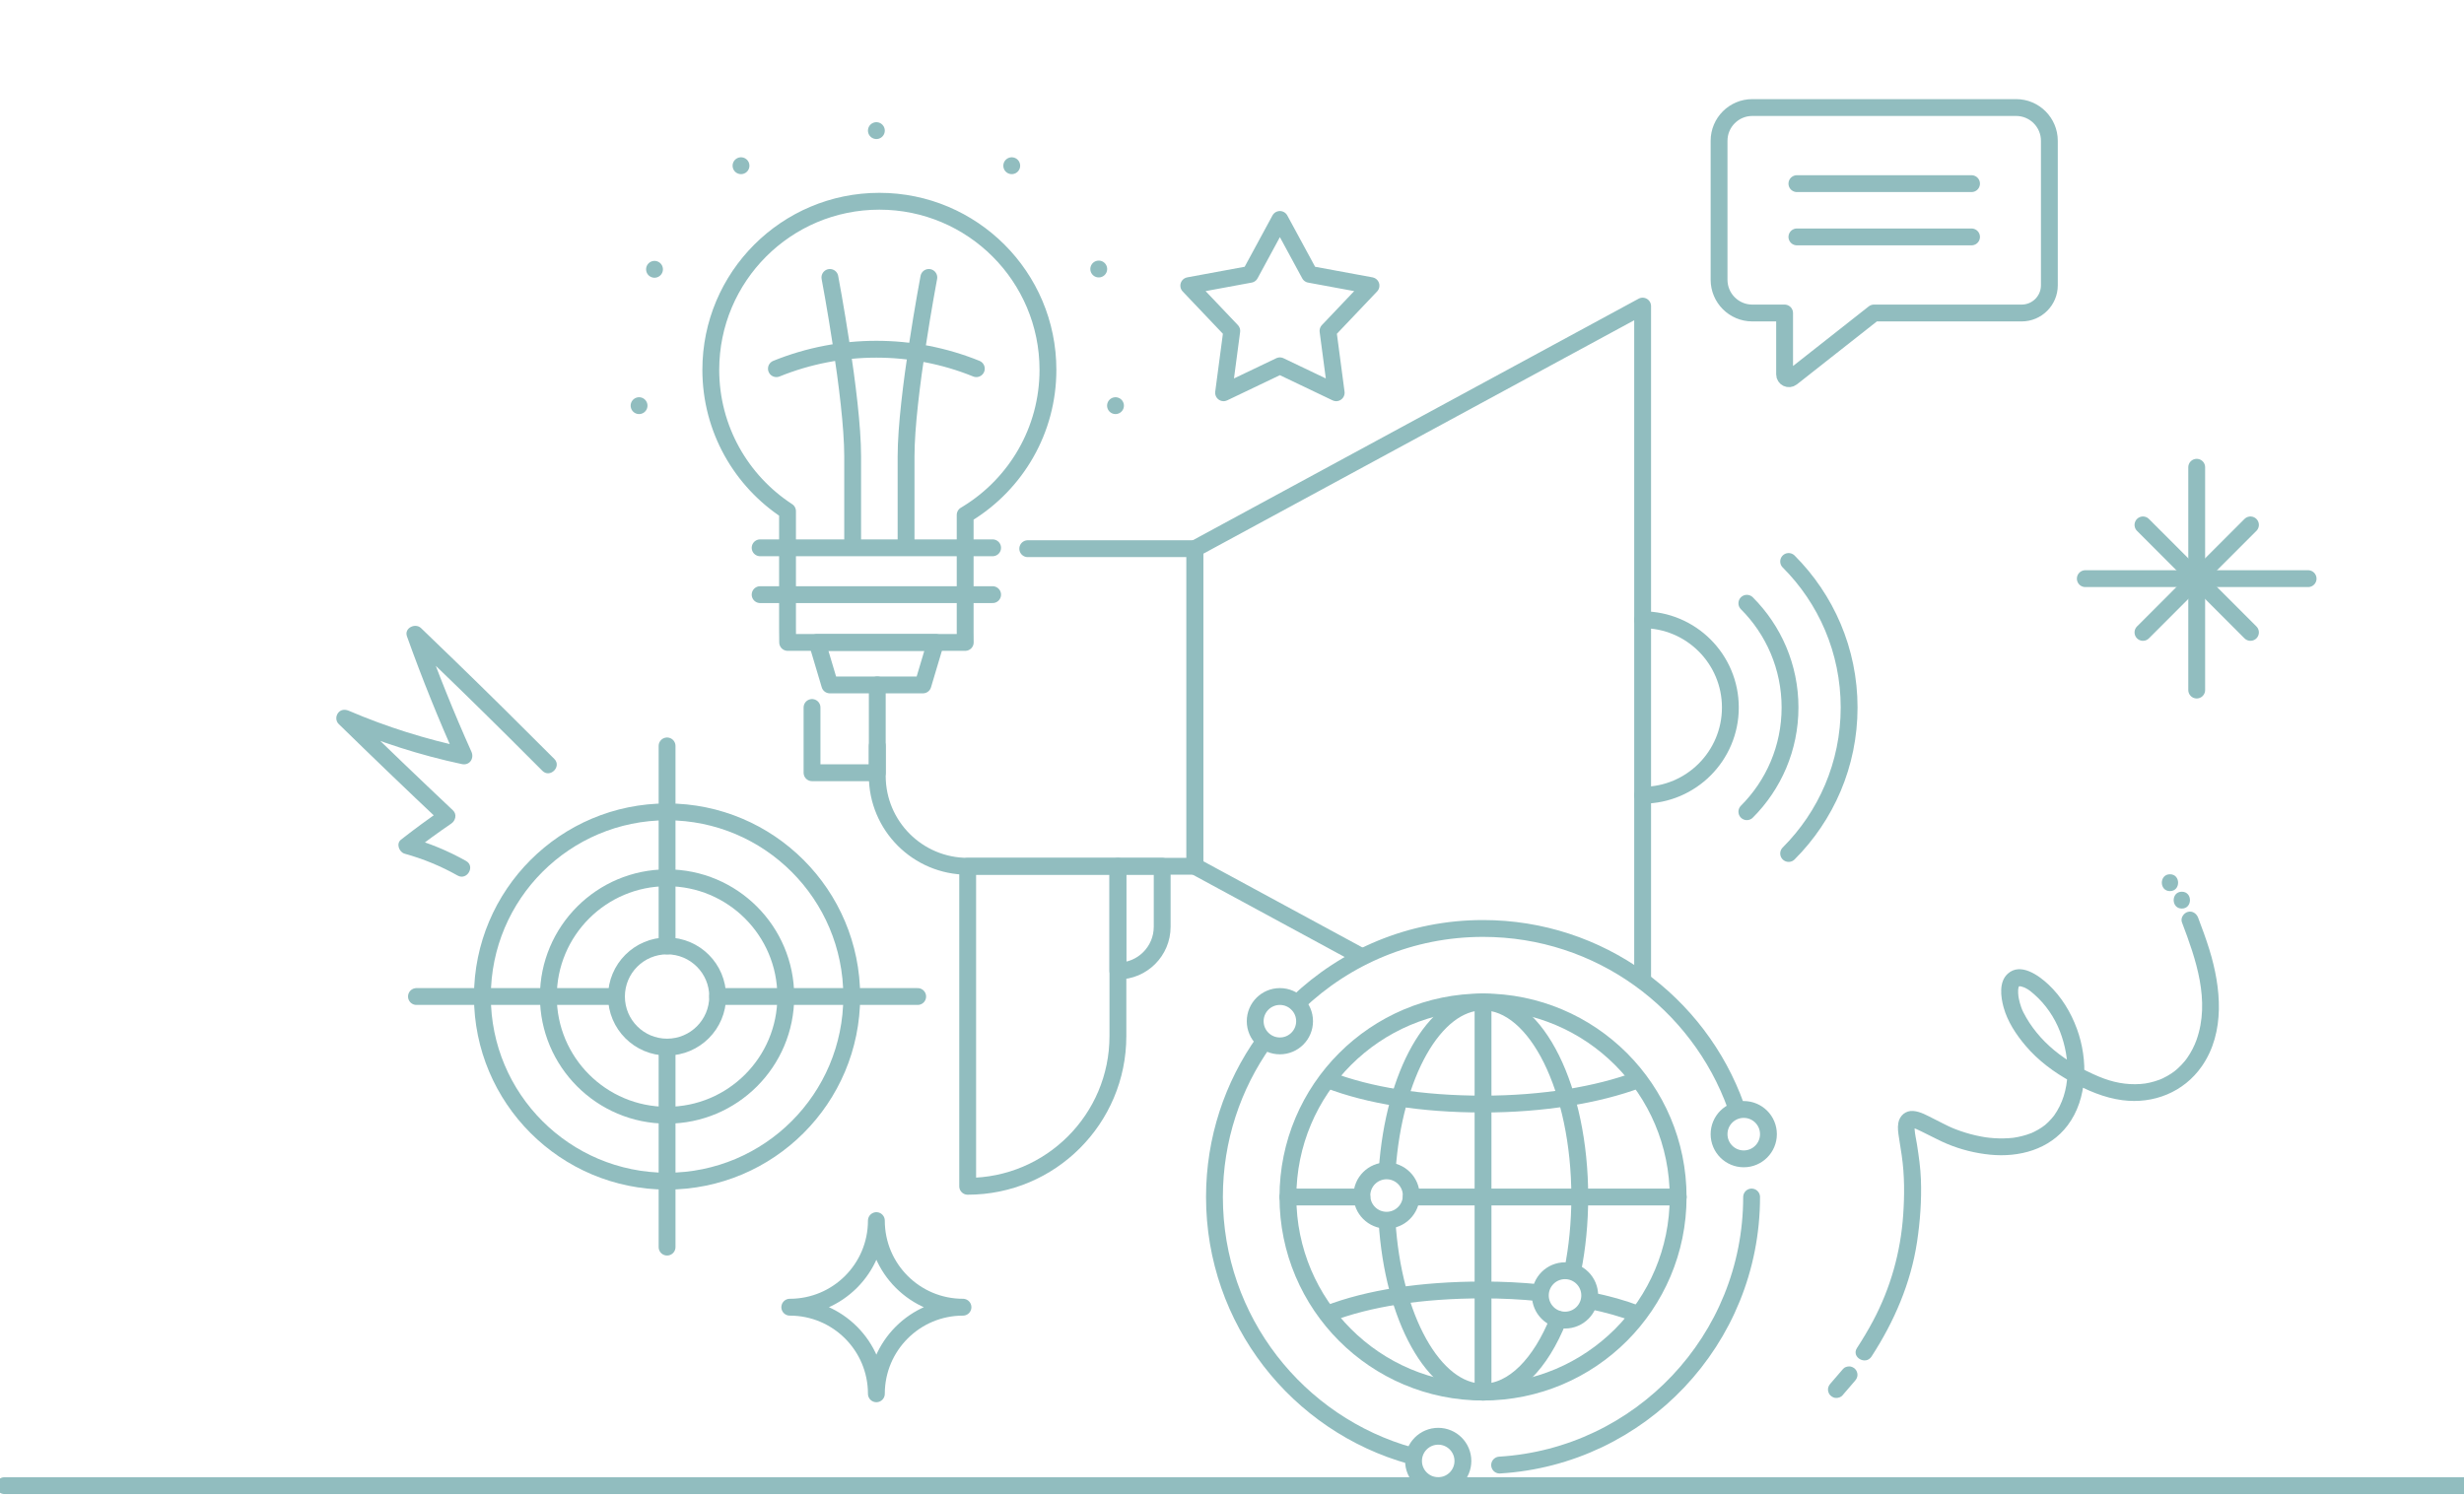 <?xml version="1.0" encoding="UTF-8"?>
<svg xmlns="http://www.w3.org/2000/svg" id="Layer_1" viewBox="0 0 413.997 251.577">
  <defs>
    <style>.cls-1{fill:#91bdbf;}.cls-2{fill:none;stroke:#91bdbf;stroke-linecap:round;stroke-linejoin:round;stroke-width:2.83px;}</style>
  </defs>
  <line class="cls-2" x1=".748" y1="249.636" x2="414.744" y2="249.636"></line>
  <path class="cls-1" d="M78.313,144.672c-3.011-1.697-6.228-3.027-9.559-3.948l.624,2.365c2.094-1.638,4.246-3.2,6.442-4.699.726-.495.99-1.56.286-2.223-5.78-5.452-11.511-10.955-17.193-16.509l-1.715,2.223c6.584,2.822,13.405,5.022,20.413,6.513,1.28.272,2.104-.951,1.598-2.079-2.966-6.608-5.666-13.332-8.105-20.152l-2.365,1.377c5.687,5.474,11.35,10.971,16.945,16.54,1.819,1.811,3.634,3.626,5.448,5.442,1.289,1.291,3.291-.71,2.001-2.001-5.577-5.586-11.18-11.145-16.851-16.635-1.844-1.785-3.692-3.567-5.542-5.347-.959-.924-2.862-.013-2.365,1.377,2.521,7.05,5.324,13.997,8.391,20.828l1.598-2.079c-6.756-1.437-13.387-3.506-19.737-6.227-.649-.278-1.369-.246-1.826.364-.414.554-.403,1.356.111,1.858,5.682,5.554,11.413,11.057,17.193,16.509l.286-2.223c-2.396,1.635-4.73,3.355-7.015,5.142-.869.68-.308,2.108.624,2.365,3.108.859,6.074,2.08,8.883,3.663,1.589.895,3.017-1.549,1.429-2.444h0Z"></path>
  <line class="cls-2" x1="369.087" y1="78.514" x2="369.087" y2="115.95"></line>
  <line class="cls-2" x1="387.805" y1="97.232" x2="350.369" y2="97.232"></line>
  <line class="cls-2" x1="360.057" y1="88.201" x2="378.117" y2="106.262"></line>
  <line class="cls-2" x1="378.117" y1="88.201" x2="360.057" y2="106.262"></line>
  <path class="cls-2" d="M161.797,219.652c-8.042,0-14.55-6.508-14.55-14.55,0,8.042-6.508,14.55-14.55,14.55,8.042,0,14.55,6.508,14.55,14.55,0-8.042,6.508-14.55,14.55-14.55Z"></path>
  <path class="cls-1" d="M366.602,154.97c2.37,6.235,4.788,13.202,2.45,19.781-.356,1-.911,2.087-1.594,3.057-.202.287-.161.235-.36.476-.185.224-.378.441-.578.651-.165.173-.335.341-.511.504-.104.097-.211.192-.318.285-.037.032-.436.358-.264.225-.407.316-.844.598-1.291.852-.245.139-.494.269-.748.389-.127.06-.255.12-.385.174.217-.091-.156.058-.186.069-.534.201-1.083.363-1.64.487-.236.052-.473.098-.711.137-.306.05-.352.055-.792.087-2.457.18-4.732-.284-7.013-1.238-2.665-1.115-5.309-2.596-7.535-4.445-2.133-1.773-3.902-3.888-5.166-6.362-.047-.092-.299-.669-.16-.324-.076-.188-.148-.377-.215-.569-.156-.45-.284-.91-.379-1.377-.038-.185-.07-.371-.098-.557.057.378-.018-.274-.023-.383-.008-.188-.004-.375.002-.563.002-.081.014-.162.019-.243-.025.422.001.028.027-.077.02-.083.056-.165.072-.248.06-.295-.073.321-.014.039.012-.059.072-.114.1-.166.085-.158-.243.268-.055.083.198-.195-.292.183-.056.035.096-.061.32-.131-.064.01.054-.02.195-.027.236-.061-.168.138-.25.016.03.026.103.004.302.062-.017-.011.114.026.228.047.341.079.287.08.454.153.577.212.586.282,1.027.661,1.494,1.07,1.935,1.692,3.433,3.906,4.341,6.261,1.766,4.581,1.886,10.078-.998,14.117-.143.2-.62.753-.968,1.09-.462.447-.64.59-1.078.886-.406.275-.832.521-1.273.738-.12.059-.242.116-.364.171-.4.181.253-.094-.157.066-.252.098-.505.189-.762.271-.476.152-.962.275-1.452.373-.713.142-.825.153-1.554.204-1.095.076-2.197.044-3.288-.072-.445-.047-.768-.094-1.357-.205-.578-.108-1.151-.239-1.719-.389s-1.13-.322-1.685-.512c-.23-.079-.459-.161-.687-.247-.136-.051-.272-.103-.407-.157-.046-.018-.528-.217-.331-.133-1.033-.44-2.007-.992-3.015-1.481-1.122-.545-2.299-1.28-3.57-1.376s-2.286.779-2.501,2.016c-.147.842-.019,1.636.11,2.471.155.997.318,1.992.463,2.99.482,3.323.477,6.658.245,10.003-.433,6.239-2.116,12.248-5.052,17.774-.833,1.569-1.747,3.092-2.714,4.581-.995,1.532,1.455,2.953,2.444,1.429,3.809-5.868,6.604-12.322,7.652-19.267.519-3.438.775-6.978.65-10.456-.072-2.004-.363-3.997-.671-5.977-.128-.823-.344-1.674-.391-2.506-.006-.113.015-.256.016-.373l.011-.152c-.02.145-.015.139.016-.016l.033-.11c-.08.173-.084.195-.013.066-.063.116-.152.206-.268.271-.219.078-.256.095-.111.05-.486.156-.046.038-.018.026-.188.082-.203-.058.04.021.115.037.231.067.345.107.017.006.413.161.161.056.629.263,1.23.593,1.844.888,1.16.557,2.276,1.171,3.468,1.664,2.287.945,4.693,1.544,7.156,1.789,4.884.485,9.97-.867,13.026-4.914,3.407-4.512,3.449-11.073,1.575-16.204-1.025-2.808-2.618-5.438-4.811-7.491-1.626-1.521-4.672-3.731-6.814-1.802-1.518,1.367-1.187,3.885-.708,5.639.657,2.402,2.113,4.602,3.708,6.479,2.108,2.481,4.796,4.483,7.648,6.03,2.716,1.473,5.538,2.708,8.622,3.11,5.205.677,10.306-1.349,13.329-5.696,3.991-5.737,3.229-13.275,1.276-19.598-.56-1.811-1.216-3.589-1.889-5.36-.271-.714-.954-1.205-1.741-.988-.684.188-1.261,1.023-.988,1.741h0Z"></path>
  <path class="cls-1" d="M309.674,230.017c-.708.823-1.417,1.646-2.125,2.469-.248.288-.415.61-.415,1.001,0,.347.154.762.415,1.001.27.248.624.431,1.001.415.359-.016.758-.132,1.001-.415.708-.823,1.417-1.646,2.125-2.469.248-.288.415-.61.415-1.001,0-.347-.154-.762-.415-1.001-.27-.248-.624-.431-1.001-.415-.359.016-.758.132-1.001.415h0Z"></path>
  <path class="cls-1" d="M366.586,152.668c1.821,0,1.824-2.83,0-2.83s-1.824,2.83,0,2.83h0Z"></path>
  <path class="cls-1" d="M364.595,149.735c1.821,0,1.824-2.83,0-2.83s-1.824,2.83,0,2.83h0Z"></path>
  <path class="cls-2" d="M172.679,92.198h28.085v53.364h-38.177c-8.388,0-15.188-6.8-15.188-15.188v-5.036"></path>
  <polyline class="cls-2" points="228.672 160.685 200.764 145.562 200.764 92.198 275.992 51.435 275.992 164.502"></polyline>
  <polyline class="cls-2" points="147.399 115.088 147.399 129.845 136.435 129.845 136.435 118.88"></polyline>
  <path class="cls-2" d="M162.587,199.333h0v-53.77h25.242v28.529c0,13.941-11.301,25.242-25.242,25.242Z"></path>
  <path class="cls-2" d="M187.829,163.164h0v-17.601h7.439v10.162c0,4.109-3.331,7.44-7.439,7.44Z"></path>
  <path class="cls-2" d="M275.992,104.14c8.141,0,14.741,6.6,14.741,14.741s-6.6,14.741-14.741,14.741"></path>
  <path class="cls-2" d="M293.504,101.368c4.482,4.482,7.254,10.673,7.254,17.512s-2.772,13.03-7.254,17.512"></path>
  <path class="cls-2" d="M300.524,94.348c6.278,6.278,10.162,14.952,10.162,24.532s-3.883,18.254-10.162,24.532"></path>
  <circle class="cls-2" cx="249.176" cy="201.137" r="32.782"></circle>
  <path class="cls-2" d="M261.831,221.713c-2.98,7.445-7.541,12.206-12.654,12.206-8.288,0-15.127-12.511-16.128-28.68"></path>
  <path class="cls-2" d="M233.08,196.545c1.107-15.931,7.892-28.19,16.096-28.19,8.977,0,16.254,14.677,16.254,32.782,0,4.355-.421,8.512-1.186,12.314"></path>
  <line class="cls-2" x1="237.118" y1="201.137" x2="281.97" y2="201.137"></line>
  <line class="cls-2" x1="216.394" y1="201.137" x2="228.82" y2="201.137"></line>
  <line class="cls-2" x1="249.176" y1="168.355" x2="249.176" y2="233.919"></line>
  <path class="cls-2" d="M219.193,171.595c0,2.291-1.857,4.149-4.149,4.149s-4.148-1.857-4.148-4.149,1.857-4.148,4.148-4.148,4.149,1.857,4.149,4.148Z"></path>
  <path class="cls-2" d="M237.118,200.889c0,2.291-1.857,4.149-4.148,4.149s-4.149-1.857-4.149-4.149,1.857-4.148,4.149-4.148,4.148,1.857,4.148,4.148Z"></path>
  <path class="cls-2" d="M267.101,217.672c0,2.291-1.857,4.149-4.149,4.149s-4.148-1.857-4.148-4.149,1.857-4.148,4.148-4.148,4.149,1.857,4.149,4.148Z"></path>
  <path class="cls-2" d="M245.795,245.487c0,2.291-1.857,4.148-4.149,4.148s-4.148-1.857-4.148-4.148,1.857-4.149,4.148-4.149,4.149,1.857,4.149,4.149Z"></path>
  <path class="cls-2" d="M297.131,190.575c0,2.291-1.857,4.149-4.149,4.149s-4.148-1.857-4.148-4.149,1.857-4.149,4.148-4.149,4.149,1.857,4.149,4.149Z"></path>
  <path class="cls-2" d="M275.171,181.457c-6.732,2.516-15.896,4.063-25.995,4.063-10.318,0-19.22-1.449-25.989-4.061"></path>
  <path class="cls-2" d="M267.2,218.541c3.02.643,5.384,1.293,7.822,2.221"></path>
  <path class="cls-2" d="M223.126,220.762c6.772-2.62,15.716-4.008,26.05-4.008,3.264,0,6.43.162,9.449.465"></path>
  <path class="cls-2" d="M217.963,168.548c8.105-7.765,19.102-12.536,31.213-12.536,19.583,0,36.253,12.474,42.496,29.91"></path>
  <path class="cls-2" d="M237.093,244.627c-19.055-5.283-33.042-22.753-33.042-43.489,0-9.722,3.075-18.727,8.305-26.093"></path>
  <path class="cls-2" d="M294.302,201.137c0,23.987-18.715,43.603-42.34,45.041"></path>
  <line class="cls-2" x1="147.247" y1="21.947" x2="147.247" y2="21.947"></line>
  <line class="cls-2" x1="107.375" y1="68.162" x2="107.375" y2="68.162"></line>
  <line class="cls-2" x1="187.424" y1="68.162" x2="187.424" y2="68.162"></line>
  <line class="cls-2" x1="169.991" y1="27.845" x2="169.991" y2="27.845"></line>
  <line class="cls-2" x1="184.609" y1="45.204" x2="184.609" y2="45.204"></line>
  <line class="cls-2" x1="124.503" y1="27.845" x2="124.503" y2="27.845"></line>
  <line class="cls-2" x1="109.969" y1="45.253" x2="109.969" y2="45.253"></line>
  <path class="cls-2" d="M139.439,46.619s3.824,20.163,3.824,30.063v14.55"></path>
  <path class="cls-2" d="M156.061,46.619s-3.824,20.163-3.824,30.063v14.55"></path>
  <polygon class="cls-2" points="155.07 115.088 139.424 115.088 137.293 107.945 157.2 107.945 155.07 115.088"></polygon>
  <line class="cls-2" x1="127.716" y1="99.919" x2="166.778" y2="99.919"></line>
  <line class="cls-2" x1="127.716" y1="92.049" x2="166.778" y2="92.049"></line>
  <path class="cls-2" d="M132.318,105.604v-19.71c-7.76-5.052-12.891-13.804-12.891-23.754,0-15.643,12.681-28.324,28.323-28.324s28.324,12.681,28.324,28.324c0,10.178-5.368,19.102-13.428,24.095-.16.099-.32.196-.482.292v19.553l.014,1.865h-29.838l-.022-2.341Z"></path>
  <path class="cls-2" d="M130.451,61.948c5.373-2.179,11.084-3.268,16.796-3.268s11.423,1.089,16.795,3.268"></path>
  <circle class="cls-2" cx="112.08" cy="167.446" r="31.027"></circle>
  <circle class="cls-2" cx="112.08" cy="167.446" r="19.947"></circle>
  <circle class="cls-2" cx="112.08" cy="167.446" r="8.501"></circle>
  <line class="cls-2" x1="112.08" y1="125.339" x2="112.08" y2="158.945"></line>
  <line class="cls-2" x1="112.08" y1="175.948" x2="112.08" y2="209.554"></line>
  <line class="cls-2" x1="154.187" y1="167.446" x2="120.581" y2="167.446"></line>
  <line class="cls-2" x1="103.578" y1="167.446" x2="69.972" y2="167.446"></line>
  <polygon class="cls-2" points="215.044 36.876 220.041 46.095 230.353 47.998 223.129 55.599 224.505 65.994 215.044 61.472 205.584 65.994 206.96 55.599 199.736 47.998 210.048 46.095 215.044 36.876"></polygon>
  <path class="cls-2" d="M338.742,18.07h-44.319c-3.087,0-5.589,2.502-5.589,5.589v23.347c0,3.087,2.502,5.589,5.589,5.589h5.422v10.314c0,.61.704.951,1.183.575l13.83-10.889h24.814c2.573,0,4.659-2.086,4.659-4.659v-24.277c0-3.087-2.502-5.589-5.589-5.589Z"></path>
  <line class="cls-2" x1="301.912" y1="30.857" x2="331.253" y2="30.857"></line>
  <line class="cls-2" x1="301.912" y1="39.809" x2="331.253" y2="39.809"></line>
</svg>
